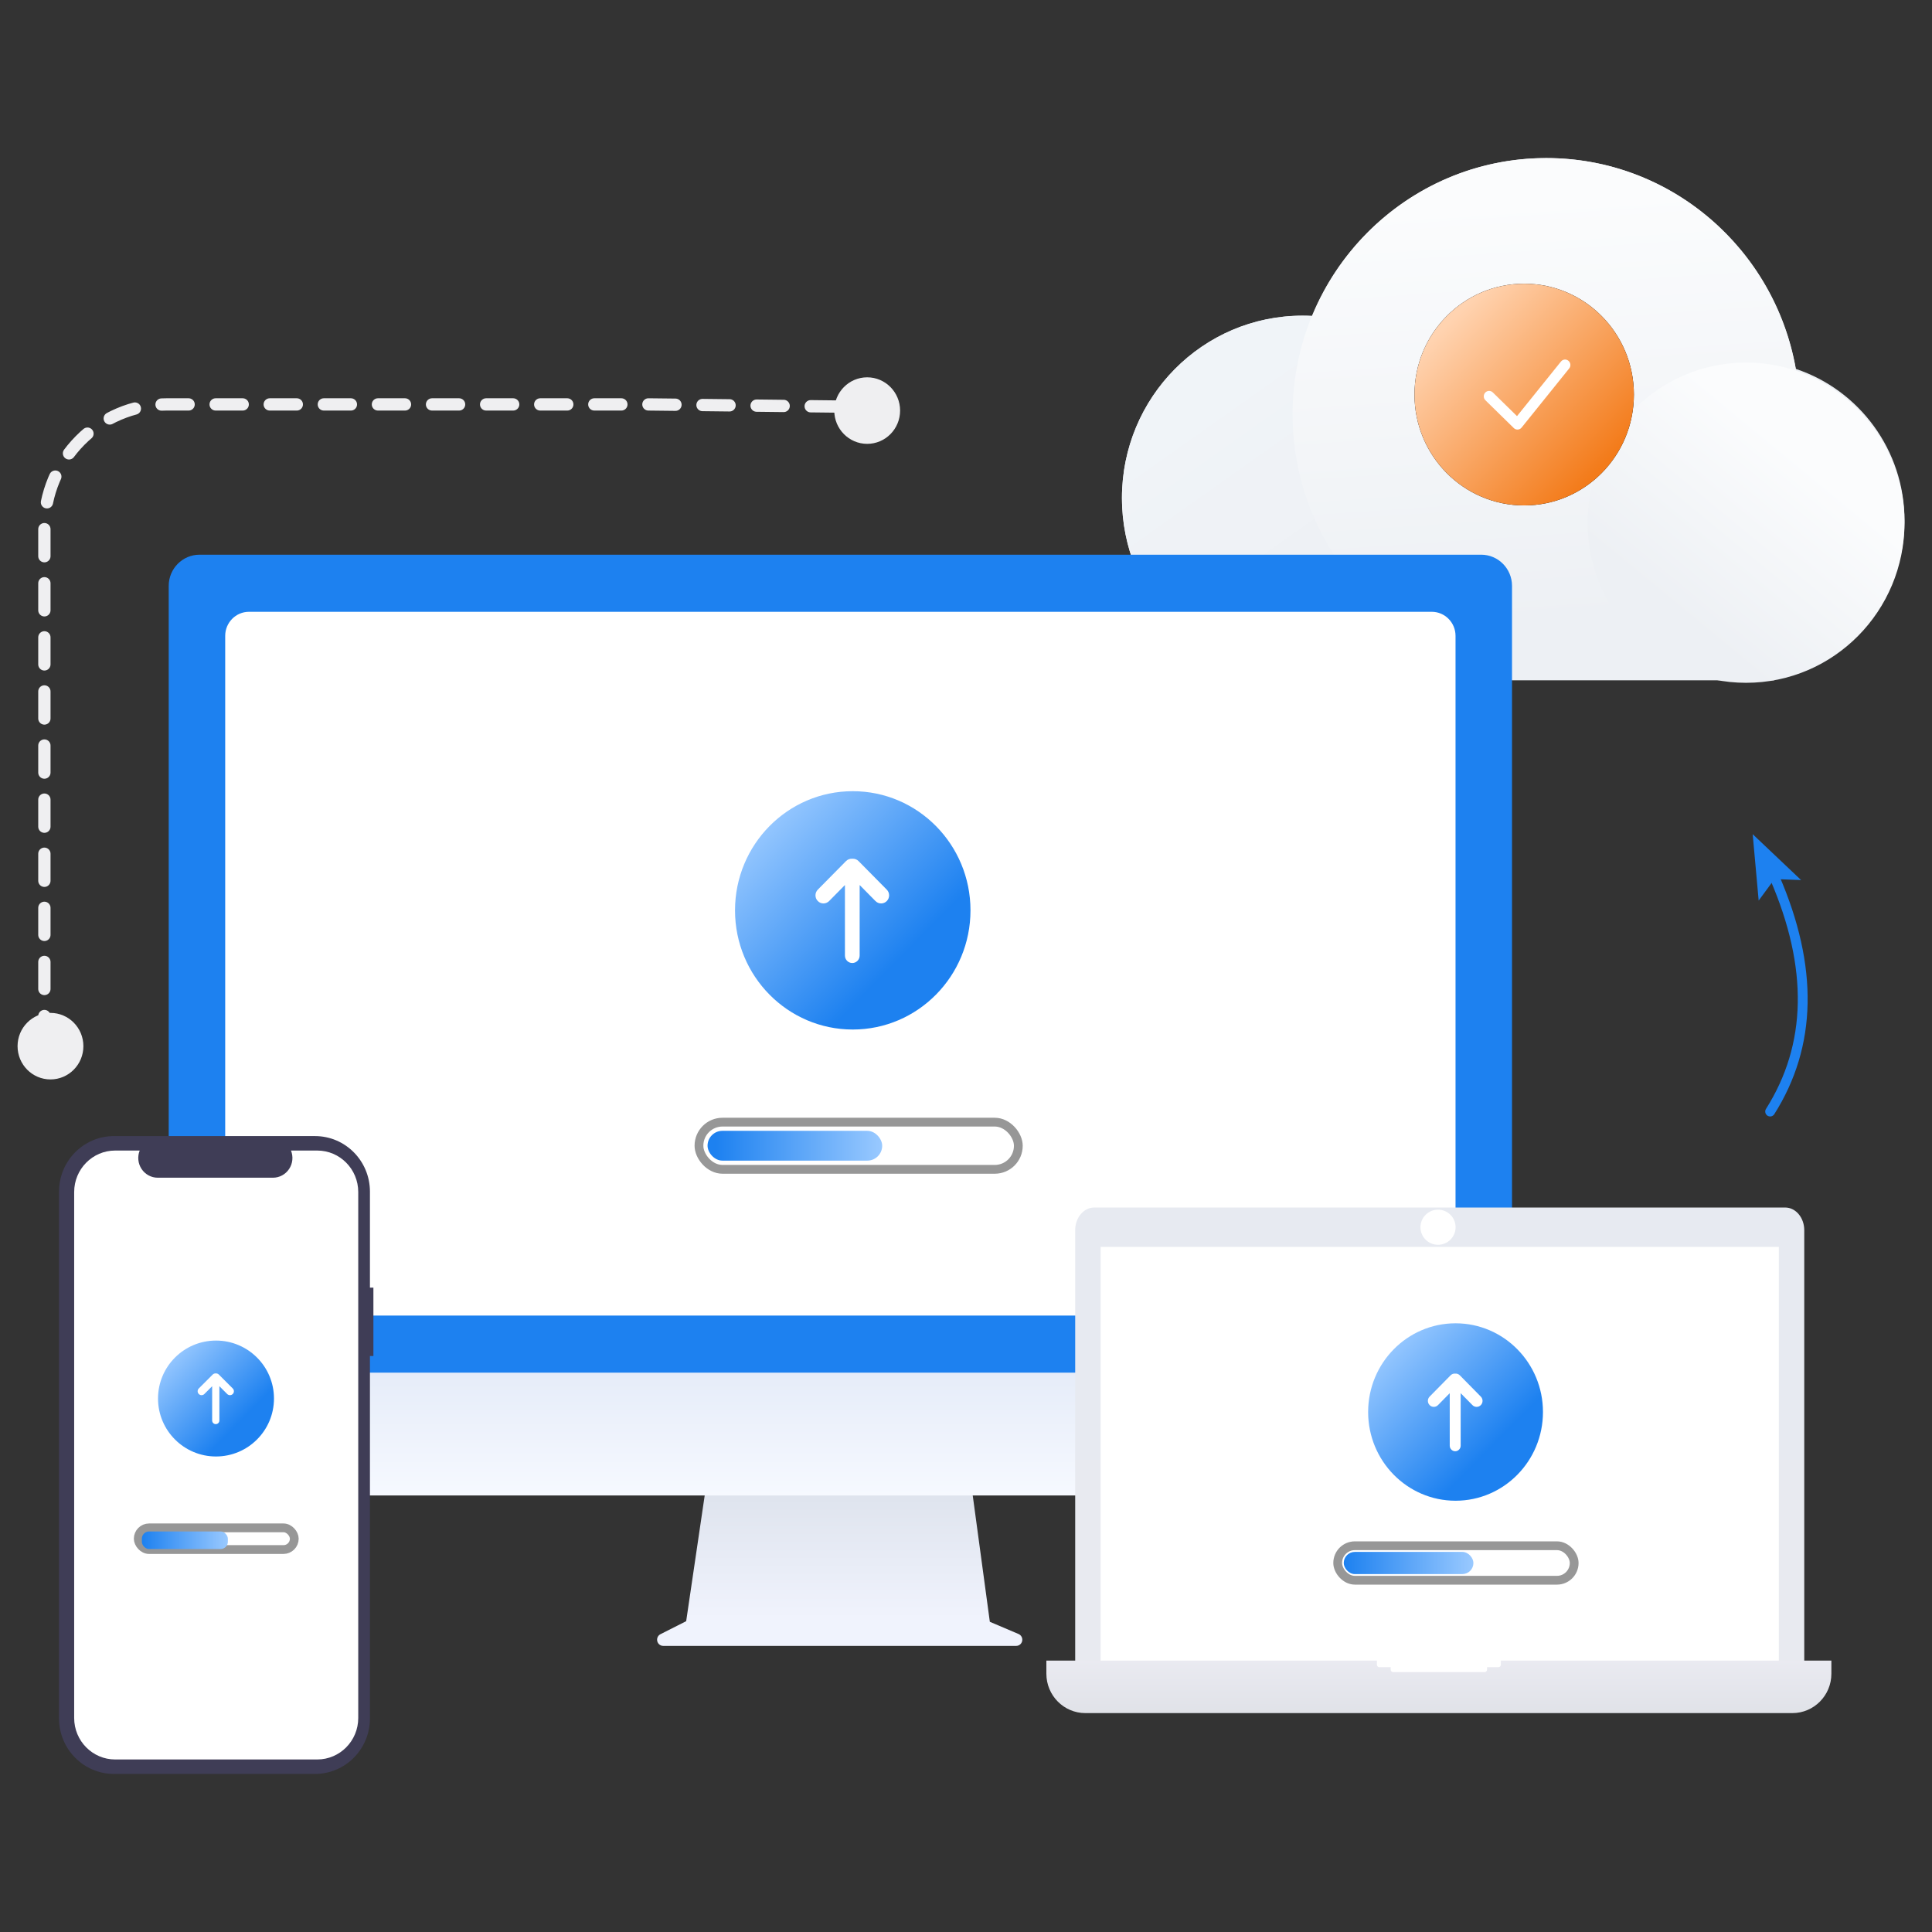 <?xml version="1.0" encoding="UTF-8"?>
<svg xmlns="http://www.w3.org/2000/svg" xmlns:xlink="http://www.w3.org/1999/xlink" width="110px" height="110px" viewBox="0 0 110 110" version="1.1">
  <rect x="0" y="0" width="110" height="110" fill="#333333" stroke="none"/>
  <title>img_一站式服务</title>
  <defs>
    <linearGradient x1="83.896%" y1="91.76%" x2="31.175%" y2="16.665%" id="linearGradient-1">
      <stop stop-color="#EDF0F4" offset="0%"></stop>
      <stop stop-color="#EFF2F6" offset="68.456%"></stop>
      <stop stop-color="#F0F4F8" offset="100%"></stop>
    </linearGradient>
    <linearGradient x1="40.115%" y1="8.069%" x2="45.669%" y2="91.272%" id="linearGradient-2">
      <stop stop-color="#FBFCFD" offset="0%"></stop>
      <stop stop-color="#EDF0F4" offset="100%"></stop>
    </linearGradient>
    <linearGradient x1="40.115%" y1="8.069%" x2="1.033%" y2="56.08%" id="linearGradient-3">
      <stop stop-color="#FBFCFD" offset="0%"></stop>
      <stop stop-color="#EDF0F4" offset="100%"></stop>
    </linearGradient>
    <linearGradient x1="50%" y1="84.059%" x2="50%" y2="12.74%" id="linearGradient-4">
      <stop stop-color="#F0F3FD" offset="0%"></stop>
      <stop stop-color="#DFE4EE" offset="100%"></stop>
    </linearGradient>
    <linearGradient x1="50%" y1="0%" x2="50%" y2="100%" id="linearGradient-5">
      <stop stop-color="#DAE3F4" offset="0%"></stop>
      <stop stop-color="#F6F9FF" offset="100%"></stop>
    </linearGradient>
    <linearGradient x1="13.881%" y1="9.623%" x2="72.221%" y2="67.948%" id="linearGradient-6">
      <stop stop-color="#99C9FF" offset="0%"></stop>
      <stop stop-color="#1D81F0" offset="100%"></stop>
    </linearGradient>
    <linearGradient x1="100%" y1="50%" x2="4.646%" y2="50%" id="linearGradient-7">
      <stop stop-color="#99C9FF" offset="0%"></stop>
      <stop stop-color="#1D81F0" offset="100%"></stop>
    </linearGradient>
    <linearGradient x1="19.656%" y1="13.34%" x2="87.963%" y2="79.644%" id="linearGradient-8">
      <stop stop-color="#FFD3B0" offset="0%"></stop>
      <stop stop-color="#F37B1A" offset="100%"></stop>
    </linearGradient>
    <linearGradient x1="50%" y1="0%" x2="50%" y2="100%" id="linearGradient-9">
      <stop stop-color="#E7EAF1" offset="0%"></stop>
      <stop stop-color="#E8EAF0" offset="100%"></stop>
    </linearGradient>
    <linearGradient x1="50%" y1="-21.062%" x2="50%" y2="185.866%" id="linearGradient-10">
      <stop stop-color="#ECECF3" offset="0%"></stop>
      <stop stop-color="#D8DBE0" offset="100%"></stop>
    </linearGradient>
    <linearGradient x1="14.076%" y1="9.623%" x2="72.101%" y2="67.948%" id="linearGradient-11">
      <stop stop-color="#99C9FF" offset="0%"></stop>
      <stop stop-color="#1D81F0" offset="100%"></stop>
    </linearGradient>
    <linearGradient x1="100%" y1="50%" x2="0%" y2="50%" id="linearGradient-12">
      <stop stop-color="#99C9FF" offset="0%"></stop>
      <stop stop-color="#1D81F0" offset="100%"></stop>
    </linearGradient>
    <linearGradient x1="12.991%" y1="9.656%" x2="72.769%" y2="67.933%" id="linearGradient-13">
      <stop stop-color="#99C9FF" offset="0%"></stop>
      <stop stop-color="#1D81F0" offset="100%"></stop>
    </linearGradient>
    <linearGradient x1="100%" y1="50%" x2="0%" y2="50%" id="linearGradient-14">
      <stop stop-color="#99C9FF" offset="0%"></stop>
      <stop stop-color="#1D81F0" offset="100%"></stop>
    </linearGradient>
  </defs>
  <g id="页面-1" stroke="none" stroke-width="1" fill="none" fill-rule="evenodd">
    <g id="灵活用公" transform="translate(-1146, -3590)">
      <g id="编组-15" transform="translate(1146, 3590)">
        <g id="主图" transform="translate(1, 9)">
          <g id="编组备份" transform="translate(62.879, 0)" fill-rule="nonzero">
            <path d="M9.739,29.735 L9.739,29.721 C4.312,29.433 0,24.901 0,19.353 C0,13.618 4.606,8.97 10.287,8.97 C10.471,8.97 10.654,8.975 10.835,8.984 C13.003,3.71 18.155,0 24.165,0 C31.269,0 37.173,5.182 38.37,12.005 C41.963,13.2 44.556,16.616 44.556,20.643 C44.556,25.119 41.351,28.84 37.13,29.595 L37.13,29.735 L9.739,29.735 Z" id="形状结合" fill="#EDF0F4"></path>
            <ellipse id="椭圆形备份-5" fill="url(#linearGradient-1)" cx="10.272" cy="19.356" rx="10.272" ry="10.379"></ellipse>
            <ellipse id="椭圆形备份-4" fill="url(#linearGradient-2)" cx="24.152" cy="14.587" rx="14.436" ry="14.587"></ellipse>
            <ellipse id="椭圆形备份-3" fill="url(#linearGradient-3)" cx="35.534" cy="20.759" rx="9.022" ry="9.117"></ellipse>
          </g>
          <g id="编组-8" transform="translate(8.606, 22.582)" fill-rule="nonzero">
            <g id="编组">
              <path d="M48.387,61.452 L46.751,60.756 L45.628,52.461 L30.679,52.461 L29.462,60.722 L27.998,61.462 C27.854,61.535 27.778,61.699 27.816,61.857 C27.853,62.016 27.993,62.128 28.154,62.128 L48.253,62.128 C48.418,62.128 48.561,62.01 48.593,61.846 C48.626,61.682 48.54,61.517 48.387,61.452 Z" id="路径" fill="url(#linearGradient-4)"></path>
              <path d="M74.953,53.565 L1.519,53.565 C0.716,53.563 0.067,52.905 0.067,52.094 L0.067,41.624 L76.405,41.624 L76.405,52.094 C76.405,52.905 75.755,53.563 74.953,53.565 L74.953,53.565 Z" id="路径" fill="url(#linearGradient-5)"></path>
              <path d="M76.482,46.572 L0,46.572 L0,1.773 C0.001,0.794 0.786,0.001 1.754,0 L74.728,0 C75.696,0.001 76.48,0.794 76.482,1.773 L76.482,46.572 Z" id="路径" fill="#1D81F0"></path>
              <path d="M71.914,43.321 L4.568,43.321 C3.822,43.32 3.217,42.708 3.216,41.954 L3.216,4.619 C3.217,3.864 3.822,3.252 4.568,3.251 L71.914,3.251 C72.66,3.252 73.265,3.864 73.266,4.619 L73.266,41.954 C73.265,42.708 72.66,43.32 71.914,43.321 Z" id="路径" fill="#FFFFFF"></path>
            </g>
            <g id="编组-2" transform="translate(30.19, 13.465)">
              <g id="编组-12" transform="translate(2.053, 0)">
                <ellipse id="椭圆形" fill="url(#linearGradient-6)" cx="6.703" cy="6.785" rx="6.703" ry="6.785"></ellipse>
                <path d="M8.64,7.372 C8.463,7.192 8.175,7.192 7.997,7.372 L7.096,8.285 L7.096,4.269 C7.096,4.035 6.908,3.845 6.677,3.845 C6.445,3.845 6.258,4.035 6.258,4.269 L6.258,8.285 L5.356,7.372 C5.179,7.192 4.891,7.192 4.714,7.372 C4.536,7.552 4.536,7.843 4.714,8.023 L6.32,9.649 C6.418,9.748 6.549,9.792 6.677,9.782 C6.805,9.792 6.936,9.748 7.033,9.649 L8.64,8.023 C8.818,7.843 8.818,7.552 8.64,7.372 Z" id="路径" fill="#FFFFFF" transform="translate(6.677, 6.814) scale(-1, 1) rotate(-180) translate(-6.677, -6.814) "></path>
              </g>
              <g id="编组-11" transform="translate(0, 18.843)">
                <rect id="矩形" stroke="#979797" stroke-width="0.5" fill="#FFFFFF" x="0" y="0" width="18.183" height="2.687" rx="1.341"></rect>
                <rect id="矩形备份" fill="url(#linearGradient-7)" x="0.489" y="0.495" width="9.943" height="1.696" rx="0.846"></rect>
              </g>
            </g>
          </g>
          <g id="编组-4备份" transform="translate(79.535, 7.153)">
            <g id="椭圆形备份-11">
              <g id="path-9-link" fill="#000000" fill-rule="nonzero">
                <ellipse id="path-9" cx="6.246" cy="6.312" rx="6.246" ry="6.312"></ellipse>
              </g>
              <g id="path-9-link" fill="url(#linearGradient-8)">
                <ellipse id="path-9" cx="6.246" cy="6.312" rx="6.246" ry="6.312"></ellipse>
              </g>
            </g>
            <path d="M5.864,8.305 C5.786,8.305 5.71,8.274 5.654,8.219 L4.039,6.637 C3.918,6.519 3.913,6.322 4.029,6.199 C4.145,6.075 4.337,6.071 4.458,6.189 L5.837,7.539 L8.339,4.432 C8.445,4.299 8.636,4.28 8.766,4.389 C8.895,4.498 8.914,4.694 8.807,4.826 L6.098,8.192 C6.044,8.259 5.966,8.299 5.882,8.304 C5.876,8.305 5.87,8.305 5.864,8.305 L5.864,8.305 Z" id="路径" fill="#FFFFFF" fill-rule="nonzero"></path>
          </g>
          <g id="编组-7" transform="translate(58.576, 59.751)" fill-rule="nonzero">
            <g id="编组-3">
              <path d="M42.068,0 L2.724,0 C2.126,0 1.641,0.578 1.641,1.29 L1.641,27.403 C1.641,28.115 2.126,28.693 2.724,28.693 L42.068,28.693 C42.666,28.693 43.151,28.115 43.151,27.403 L43.151,1.29 C43.151,0.948 43.037,0.62 42.833,0.378 C42.63,0.136 42.355,0 42.068,0 L42.068,0 Z" id="路径" fill="url(#linearGradient-9)"></path>
              <rect id="矩形" fill="#FFFFFF" x="3.089" y="2.243" width="38.614" height="25.983"></rect>
              <ellipse id="椭圆形" fill="#FFFFFF" cx="22.299" cy="1.122" rx="1" ry="1"></ellipse>
              <path d="M18.819,26.029 C18.819,26.107 18.881,26.17 18.958,26.17 L18.958,26.17 L19.603,26.169 L19.603,26.31 C19.603,26.387 19.665,26.45 19.742,26.45 L19.742,26.45 L24.953,26.45 C25.03,26.45 25.092,26.387 25.092,26.31 L25.092,26.31 L25.092,26.169 L25.737,26.17 C25.814,26.17 25.876,26.107 25.876,26.029 L25.876,26.029 L25.876,25.796 L44.695,25.796 L44.695,26.542 C44.695,27.782 43.701,28.786 42.474,28.786 L2.221,28.786 C0.994,28.786 0,27.782 0,26.542 L0,25.796 L18.819,25.796 L18.819,26.029 Z" id="形状结合" fill="url(#linearGradient-10)"></path>
            </g>
            <g id="编组-2备份" transform="translate(16.587, 6.592)">
              <ellipse id="椭圆形" fill="url(#linearGradient-11)" cx="6.71" cy="5.051" rx="4.977" ry="5.051"></ellipse>
              <path d="M8.148,5.488 C8.016,5.354 7.802,5.354 7.671,5.488 L7.001,6.167 L7.001,3.178 C7.001,3.004 6.862,2.862 6.69,2.862 C6.519,2.862 6.379,3.004 6.379,3.178 L6.379,6.167 L5.71,5.488 C5.578,5.354 5.365,5.354 5.233,5.488 C5.101,5.622 5.101,5.839 5.233,5.972 L6.426,7.183 C6.498,7.257 6.595,7.29 6.69,7.282 C6.785,7.29 6.882,7.257 6.955,7.183 L8.148,5.972 C8.28,5.839 8.28,5.622 8.148,5.488 Z" id="路径" fill="#FFFFFF" transform="translate(6.69, 5.073) scale(-1, 1) rotate(-180) translate(-6.69, -5.073) "></path>
              <rect id="矩形" stroke="#979797" stroke-width="0.5" fill="#FFFFFF" x="0" y="12.665" width="13.464" height="1.964" rx="0.98"></rect>
              <rect id="矩形备份" fill="url(#linearGradient-12)" x="0.345" y="13.016" width="7.382" height="1.263" rx="0.63"></rect>
            </g>
          </g>
          <g id="编组-6" transform="translate(2.36, 55.684)" fill-rule="nonzero">
            <g id="手机">
              <path d="M17.9,8.63 L17.703,8.63 L17.703,3.164 C17.703,1.416 16.303,0 14.576,0 L3.127,0 C1.4,0 0,1.416 0,3.164 L0,33.153 C0,34.9 1.4,36.316 3.127,36.316 L14.576,36.316 C16.303,36.316 17.703,34.9 17.703,33.153 L17.703,12.521 L17.9,12.521 L17.9,8.63 Z" id="adc31fd7-f1bd-4275-a5ba-966b160b5074" fill="#3F3D56"></path>
              <path d="M14.702,0.823 L13.207,0.823 C13.347,1.169 13.307,1.563 13.101,1.873 C12.895,2.184 12.55,2.37 12.18,2.37 L5.621,2.37 C5.252,2.37 4.907,2.183 4.701,1.873 C4.495,1.563 4.455,1.169 4.594,0.823 L3.198,0.823 C1.908,0.823 0.863,1.881 0.863,3.186 L0.863,3.186 L0.863,3.186 L0.863,33.131 C0.863,34.436 1.908,35.493 3.198,35.493 L14.701,35.493 C15.991,35.493 17.037,34.436 17.037,33.131 L17.037,33.131 L17.037,33.131 L17.037,3.186 C17.037,1.881 15.991,0.823 14.701,0.823 L14.701,0.823 L14.702,0.823 Z" id="ba1c2519-d6d5-475e-b818-d50dee449681" fill="#FFFFFF"></path>
              <path d="M10.874,8.409 L10.874,10.944 C10.874,10.992 10.855,11.038 10.821,11.072 C10.788,11.106 10.742,11.125 10.695,11.125 L7.205,11.125 C7.157,11.125 7.112,11.106 7.078,11.072 C7.045,11.038 7.026,10.992 7.026,10.944 L7.026,8.409 C7.026,8.389 7.03,8.368 7.037,8.349 C7.059,8.286 7.113,8.24 7.179,8.231 C7.187,8.229 7.196,8.228 7.205,8.228 L10.695,8.228 C10.703,8.228 10.712,8.229 10.721,8.231 C10.786,8.24 10.841,8.286 10.863,8.349 C10.87,8.368 10.874,8.389 10.874,8.409 Z" id="路径" fill="#FFFFFF"></path>
            </g>
            <g id="编组-2备份-2" transform="translate(4.511, 11.642)">
              <g id="编组-5" transform="translate(1.126, 0)">
                <ellipse id="椭圆形" fill="url(#linearGradient-13)" cx="3.301" cy="3.3" rx="3.301" ry="3.3"></ellipse>
                <path d="M4.255,3.585 C4.167,3.497 4.025,3.497 3.938,3.585 L3.494,4.029 L3.494,2.076 C3.494,1.962 3.402,1.87 3.288,1.87 C3.174,1.87 3.082,1.962 3.082,2.076 L3.082,4.029 L2.638,3.585 C2.55,3.497 2.409,3.497 2.321,3.585 C2.234,3.672 2.234,3.814 2.321,3.901 L3.112,4.692 C3.16,4.74 3.225,4.762 3.288,4.757 C3.351,4.762 3.415,4.74 3.463,4.692 L4.255,3.901 C4.342,3.814 4.342,3.672 4.255,3.585 Z" id="路径" fill="#FFFFFF" transform="translate(3.288, 3.314) scale(-1, 1) rotate(-180) translate(-3.288, -3.314) "></path>
              </g>
              <g id="编组-4" transform="translate(0, 10.664)">
                <rect id="矩形" stroke="#979797" stroke-width="0.5" fill="#FFFFFF" x="0" y="0" width="8.884" height="1.235" rx="0.616"></rect>
                <rect id="矩形备份" fill="url(#linearGradient-14)" x="0.206" y="0.205" width="4.896" height="1" rx="0.412"></rect>
              </g>
            </g>
          </g>
          <g id="编组-9" transform="translate(0, 12.483)">
            <ellipse id="椭圆形" fill="#EFEFF1" fill-rule="nonzero" cx="48.374" cy="1.894" rx="1.874" ry="1.894"></ellipse>
            <ellipse id="椭圆形备份" fill="#EFEFF1" fill-rule="nonzero" cx="1.874" cy="38.081" rx="1.874" ry="1.894"></ellipse>
            <path d="M1.527,37.905 L1.527,8.556 C1.527,4.683 4.634,1.543 8.467,1.543 L35.909,1.543 L48.374,1.683" id="路径" stroke="#EFEFF1" stroke-width="0.7" stroke-linecap="round" stroke-dasharray="1.54"></path>
          </g>
          <g id="箭头备份" transform="translate(99.589, 45.803) scale(-1, 1) rotate(44) translate(-99.589, -45.803) translate(93.836, 39.564)">
            <path d="M1.8,0.337 C1.8,0.337 1.356,1.523 0.468,3.894 L1.803,3.178 L3.15,3.883 C2.25,1.519 1.8,0.337 1.8,0.337 Z" id="路径-2" fill="#1D81F0" fill-rule="nonzero" transform="translate(1.809, 2.116) rotate(-18) translate(-1.809, -2.116) "></path>
            <path d="M2.067,3.079 C4.027,8.289 7.173,11.422 11.505,12.477" id="路径-3" stroke="#1D81F0" stroke-width="0.56" stroke-linecap="round"></path>
          </g>
        </g>
      </g>
    </g>
  </g>
</svg>
